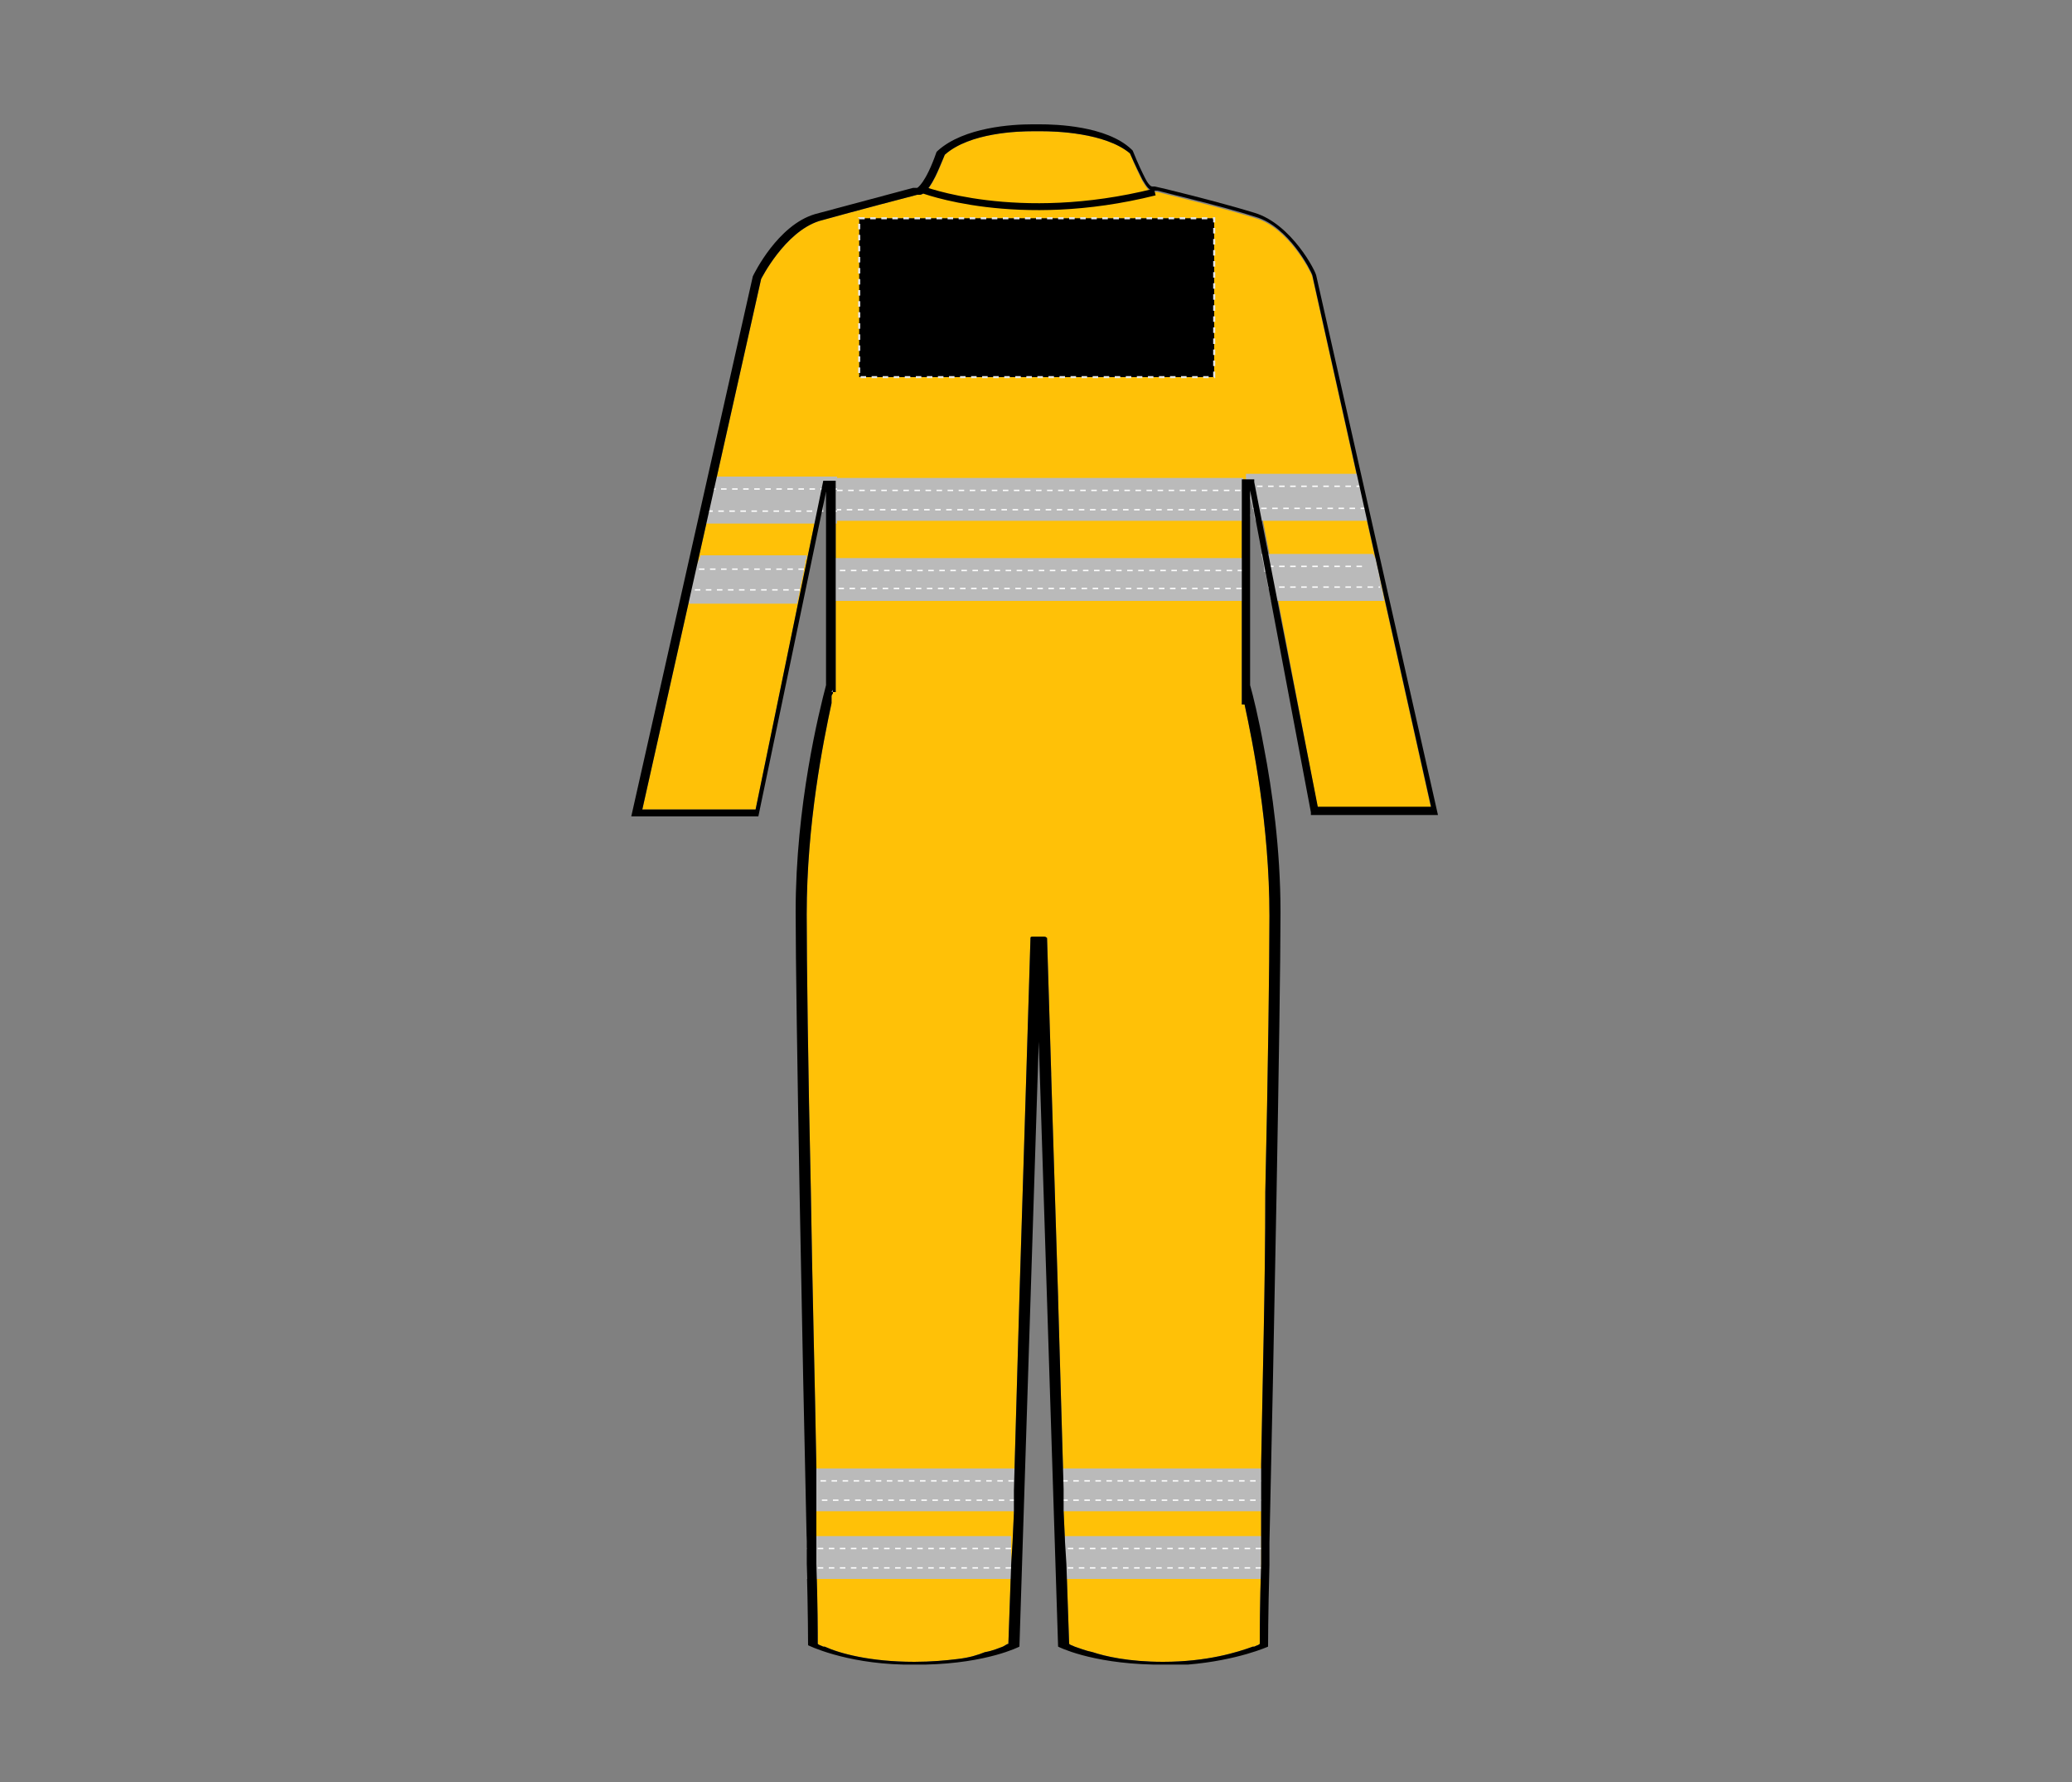 <?xml version="1.0" encoding="UTF-8"?>
<svg xmlns="http://www.w3.org/2000/svg" xmlns:xlink="http://www.w3.org/1999/xlink" version="1.1" id="Layer_1" x="0px" y="0px" viewBox="0 0 150 129" style="enable-background:new 0 0 150 129;" xml:space="preserve">
<rect x="0" y="0" width="150" height="129" fill="#808080" stroke="none"/>
<style type="text/css">
	.st0{display:none;}
	.st1{display:inline;fill:#FFFFFF;}
	.st2{display:inline;}
	.st3{display:inline;fill:none;stroke:#000000;stroke-width:0.15;}
	.st4{display:inline;fill:none;stroke:#000000;stroke-width:0.25;}
	.st5{display:none;fill:none;stroke:#000000;stroke-width:0.15;stroke-dasharray:0.4;}
	.st6{fill:#FFC107;}
	.st7{fill:#BABABA;}
	.st8{fill:none;stroke:#FFFFFF;stroke-width:0.1;stroke-dasharray:0.4;}
	.st9{fill:none;stroke:#000000;stroke-width:0.5;}
	.st10{stroke:#E6E6E6;stroke-width:0.15;stroke-dasharray:0.4;}
</style>
<g id="coverall-left-breast-garmentoutline" class="st0">
	<path class="st1" d="M76.3,80.3l-6.2-32.7h-0.5v22.1l-0.9-2l-1.2,2.6l-1.1-2.6l-1.1,2.6l-1.1-2.6l-1.1,2.6L62,67.7l-1.2,2.6   l-1.3-2.6l-1.1,2.6l-1.1-2.6l-1.1,2.6l-1.1-2.6L54,70.3l-1.1-2.6l-1.4,2.6l-1.2-2.6l-1.1,2.6l-1.1-2.6L47,70.3l-1.1-2.6l-1.1,2.6   l-1.1-2.6l-1.1,2.6l-1.1-2.6l-1.1,2.6l-1.1-2.6l-1.1,2.6l-1.7-2.6l-1.1,2.6l-1.1-2.6l-1.1,2.6l-1.1-2.6L31,70.3l-1.1-2.6l-1.4,2.6   l-0.9-2V47.6h-0.5l-6.2,32.7h-12l12-53.4c0,0,2.4-4.9,5.9-5.9c3.6-1.1,9.8-2.7,9.9-2.7h0.1l0.1-0.1c0,0,0.7-1.1,2.4-5.4   c2.7-2.1,7.6-2.3,9.1-2.3c0.2,0,0.4,0,0.4,0s0.1,0,0.4,0c1.5,0,6.4,0.2,9.1,2.3c1.5,4.2,2.1,5.3,2.2,5.3v0.1h0.1   c0.1,0,6.3,1.6,9.9,2.7c3.5,1.1,5.9,5.9,5.9,6l11.9,53.4H76.3L76.3,80.3z"></path>
	<path class="st2" d="M49,10.7c1.4,0,6.3,0.2,8.9,2.2c1.7,4.2,2.3,5.3,2.4,5.3l0.1,0.2l0.1,0.1c0.1,0,6.3,1.6,9.9,2.7   c3.2,1,5.5,5.3,5.7,5.8l11.8,53H76.5l-6.2-32.5l-1,0.1v21l-0.2-0.5l-0.5-1l-0.4,1l-0.7,1.5L66.8,68l-0.5-1l-0.5,1l-0.7,1.6L64.4,68   l-0.5-1l-0.5,1l-0.7,1.6L62,68l-0.5-1L61,68l-0.7,1.6L59.6,68l-0.5-1l-0.5,1l-0.7,1.6L57.2,68l-0.5-1l-0.5,1l-0.7,1.6L54.8,68   l-0.5-1l-0.5,1l-0.7,1.6L52.4,68l-0.5-1l-0.5,1l0.1,1.6L50.8,68l-0.5-1l-0.5,1l-0.7,1.6l-0.6-1.5l-0.5-1l-0.5,1l-0.7,1.6l-0.7-1.6   l-0.5-1l-0.5,1l-0.7,1.6l-0.7-1.6l-0.5-1l-0.5,1L42,69.7l-0.7-1.6l-0.5-1l-0.5,1l-0.7,1.6l-0.7-1.6l-0.5-1l-0.5,1l-0.7,1.6   l-0.7-1.6l-0.5-1l-0.5,1l-0.7,1.6l-0.7-1.6l-0.5-1l-0.5,1l-0.7,1.6l-0.7-1.6l-0.5-1l-0.5,1L30,69.7l-0.7-1.6l-0.5-1l-0.5,1l0.2,1.5   l-0.7-1.5V47.6l-1-0.1L20.7,80H9.3l11.8-53c0.3-0.5,2.5-4.8,5.7-5.8c3.6-1.1,9.8-2.7,9.9-2.7l0.2-0.1l0.1-0.2c0,0,0.7-1.1,2.4-5.3   c2.6-2,7.5-2.2,8.9-2.2c0.2,0,0.3,0,0.4,0C48.6,10.7,48.8,10.7,49,10.7 M49,10.2c-0.2,0-0.4,0-0.4,0s-0.1,0-0.4,0   c-1.4,0-6.5,0.2-9.3,2.4c-1.7,4.3-2.3,5.4-2.3,5.4s-6.3,1.6-9.9,2.7s-6.1,6.1-6.1,6.1l-12,53.7h12.5l6.2-32.9v20.6l1.2,2.7l1.1-2.6   l1.1,2.6l1.1-2.6l1.1,2.6l1.1-2.6l1.1,2.6l1.1-2.6l1.1,2.6l1.1-2.6l1.1,2.6l1.1-2.6l1.1,2.6l1.1-2.6l1.1,2.6l1.1-2.6l1.1,2.6   l1.1-2.6l1.1,2.6l1.1-2.6l1.2,2.6l1.1-2.6l1.1,2.6l1.1-2.6l1.1,2.6l1.1-2.6l1.1,2.6l1.1-2.6l1.1,2.6l1.2-2.6l1.1,2.6l1.1-2.6   l1.1,2.6l1.1-2.6l1.1,2.6l1.1-2.6l1.2,2.6V47.6l6.2,32.9h12.5l-12-53.7c0,0-2.4-5-6.1-6.1c-2.1-1.1-8.3-2.7-8.3-2.7   s-0.6-1.1-2.4-5.4C55.5,10.4,50.4,10.2,49,10.2L49,10.2z"></path>
	<rect x="30" y="41.7" class="st3" width="13.6" height="14.2"></rect>
	<line class="st3" x1="30" y1="46.2" x2="43.6" y2="46.2"></line>
	<rect x="53.5" y="41.7" class="st3" width="13.6" height="14.2"></rect>
	<line class="st3" x1="67.1" y1="46.2" x2="53.5" y2="46.2"></line>
	<path class="st4" d="M58.2,12.6c-0.8,2.4-2.4,8-9.7,8s-8.8-5.4-9.7-8"></path>
	<path class="st4" d="M60.6,18c-0.8,2.2-5,8.2-12.1,8.2s-11.3-5.7-12.1-8.1"></path>
	<line class="st4" x1="46.8" y1="70.8" x2="46.8" y2="26.1"></line>
	<line class="st4" x1="50.2" y1="68.3" x2="50.2" y2="26.1"></line>
</g>
<rect id="coverall-left-breast-garmentscreenbounds" x="53.6" y="27.4" class="st5" width="13.4" height="13.4"></rect>
<path class="st0" d="M83.8,120.6c-3.9,0-5.8-1-6.2-1.3l-2.5-51.5h-0.5L73,119.2c-0.5,0.3-2.9,1.3-7.1,1.3s-6.1-1-6.6-1.3l-1.8-53.1  c0-0.1,0.5-13.6,2.7-16.9l0,0V47l1.8,2.1l2.1-2.3l2.1,2.3l2.1-2.3l2.1,2.3l2.1-2.3l2.1,2.3l2.1-2.3l2.1,2.3l2.1-2.3l2.1,2.3l2.1-2.3  l2.1,2.3l1.9-2.1v2.2c0,0.1,2.3,8,2.3,17.1c0,8.8-0.9,50.1-1,53C90.4,119.6,87.9,120.6,83.8,120.6z"></path>
<path class="st6" d="M89.9,34.7V51h0.2c0.6,2.8,1.8,8.7,1.8,15.3c0,3.3-0.1,11.3-0.3,20v0.1c0,6.6-0.2,13.6-0.3,19.6v7.2  c-0.1,3-0.1,5-0.1,5.8c-0.1,0.1-0.2,0.1-0.4,0.2h-0.1c-1.1,0.4-3.3,1.1-6.5,1.1c-2.5,0-4.2-0.4-5.1-0.7c-0.5-0.1-1-0.3-1.3-0.4  c-0.2-0.1-0.3-0.1-0.4-0.2l-0.2-5.8l-0.1-1.6l-0.1-2.2v-1.6L76.6,94v-0.1l-0.5-16.1v-0.1l-0.3-9.8c0,0-0.1-0.1-0.2-0.1h-0.2  c-0.1,0-0.1,0-0.2,0s-0.1,0-0.2,0h-0.2c-0.1,0-0.2,0-0.2,0.1l-0.3,9.8l-0.5,16.2l-0.4,14v1.6l-0.1,2.2l-0.1,1.6L73,119  c-0.1,0-0.2,0.1-0.4,0.2c-0.3,0.1-0.7,0.3-1.3,0.4c-0.5,0.2-1.1,0.4-2,0.5c-0.8,0.1-1.9,0.2-3.1,0.2c-3.2,0-5.4-0.6-6.5-1.1h-0.1  c-0.2-0.1-0.3-0.1-0.4-0.2c0-0.8,0-2.8-0.1-5.8v-7c-0.1-6-0.3-13.2-0.4-20c-0.2-8.8-0.3-16.7-0.3-20c0-6.6,1.2-12.5,1.8-15.3v-0.5  c0-0.1,0.1-0.2,0.1-0.2v-0.1h0.2V34.8h-0.9l-4.9,23.8h-8.2l8.6-38.4c0,0,1.7-3.4,4.2-4.2c2.5-0.7,6.7-1.8,7.1-1.9h0.2  c0.2,0,0.8-0.2,1.8-2.9c1.8-1.6,5.3-1.7,6.4-1.7h0.6c1,0,4.6,0.1,6.4,1.6c0.4,1,0.7,1.6,0.9,2c0.3,0.5,0.5,0.8,0.8,0.8  c0.1,0,0.2,0,0.3,0c0.3,0.1,4.6,1.1,7.1,1.9c2.4,0.7,4,3.9,4.1,4.2l8.6,38.5h-8.2l-4.5-23.6v-0.2C90.9,34.7,89.9,34.7,89.9,34.7z"></path>
<g>
	<g>
		<rect x="76.7" y="106.3" class="st7" width="15" height="3.1"></rect>
		<g>
			<polyline class="st8" points="91.7,107.2 89.2,107.2 89.1,107.2 84.3,107.2 84,107.2 76.9,107.2 76.8,107.2 76.8,107.2    "></polyline>
			<polyline class="st8" points="91.7,108.6 89.2,108.6 89.1,108.6 84.3,108.6 84,108.6 79.5,108.6 79.3,108.6 76.8,108.6    "></polyline>
		</g>
	</g>
	<g>
		<rect x="77.1" y="111.2" class="st7" width="14.2" height="3.1"></rect>
		<g>
			<polyline class="st8" points="91.3,112.1 89,112.1 88.8,112.1 84.3,112.1 84,112.1 77.3,112.1 77.1,112.1 77.1,112.1    "></polyline>
			<polyline class="st8" points="91.3,113.5 89,113.5 88.8,113.5 84.3,113.5 84,113.5 79.8,113.5 79.6,113.5 77.2,113.5    "></polyline>
		</g>
	</g>
	<g>
		<rect x="58.4" y="106.3" class="st7" width="15.1" height="3.1"></rect>
		<g>
			<polyline class="st8" points="73.4,107.2 70.9,107.2 70.8,107.2 66,107.2 65.7,107.2 58.5,107.2 58.4,107.2 58.4,107.2    "></polyline>
			<polyline class="st8" points="73.5,108.6 70.9,108.6 70.8,108.6 66,108.6 65.7,108.6 61.3,108.6 61.2,108.6 58.5,108.6    "></polyline>
		</g>
	</g>
	<g>
		<rect x="58.4" y="111.2" class="st7" width="14.8" height="3.1"></rect>
		<g>
			<polyline class="st8" points="73.2,112.1 70.7,112.1 70.5,112.1 65.8,112.1 65.6,112.1 58.5,112.1 58.4,112.1 58.4,112.1    "></polyline>
			<polyline class="st8" points="73.2,113.5 70.7,113.5 70.5,113.5 65.8,113.5 65.6,113.5 61.3,113.5 61.1,113.5 58.5,113.5    "></polyline>
		</g>
	</g>
</g>
<g>
	<g>
		<g>
			<rect x="60.5" y="34.6" class="st7" width="29.5" height="3.1"></rect>
			<g>
				<polyline class="st8" points="60.6,35.5 65.4,35.5 65.7,35.5 75.2,35.5 75.6,35.5 89.6,35.5 89.8,35.5 89.8,35.5     "></polyline>
				<polyline class="st8" points="60.5,36.9 65.3,36.9 65.7,36.9 75.2,36.9 75.6,36.9 84.2,36.9 84.6,36.9 89.7,36.9     "></polyline>
			</g>
		</g>
		<g>
			<path class="st7" d="M99,37.4v-0.2l-0.1-0.4l-0.1-0.4l-0.1-0.6v-0.2l-0.1-0.2h0.1l-0.1-0.2l-0.1-0.5v-0.4h-8.3v1.3l0.3,1.2v0.1     V36v0.1l0.1,0.3l0.1,0.4l0.1,0.4v0.2l0.1,0.3H99V37.4z M90.3,37.2l0.2,0.2v-0.2H90.3z"></path>
			<g>
				<polyline class="st8" points="90.2,35.2 91.9,35.2 92,35.2 95.3,35.2 95.5,35.2 98.6,35.2     "></polyline>
				<polyline class="st8" points="98.9,36.8 98.7,36.8 98.6,36.8 95.5,36.8 95.3,36.8 92,36.8 91.9,36.8 91.3,36.8 90.7,36.8           "></polyline>
				<line class="st8" x1="90.4" y1="36.8" x2="90.4" y2="36.8"></line>
			</g>
		</g>
		<g>
			<polygon class="st7" points="60.6,34.5 60.6,37.9 60.3,37.9 60.3,35.7 60.3,35.9 60.3,36 60.2,36.1 60.2,36.2 60.2,36.4      60.2,35.7 59.7,35.7 59.7,35.9 59.6,36.2 59.6,37 59.3,37 59.1,37.8 59.1,37.9 50.7,37.9 50.7,37.7 50.7,37.6 50.8,37.4      50.8,37.4 50.8,37.2 50.9,37 51.1,36 51.2,35.7 51.2,35.6 51.2,35.5 51.2,35.5 51.2,35.4 51.4,34.5    "></polygon>
			<g>
				<polyline class="st8" points="60.6,35.4 60.6,35.4 60.6,35.4 60.6,35.4 60.1,35.4 55.8,35.4 55.7,35.4 52.5,35.4 52.4,35.4       51.3,35.4 51.1,35.4     "></polyline>
				<line class="st8" x1="60.6" y1="37" x2="60.3" y2="37"></line>
				<polyline class="st8" points="59.6,37 59.3,37 59.2,37 58.1,37 58,37 55,37 54.9,37 52.2,37 52,37 51.4,37 51.1,37 51,37       50.9,37     "></polyline>
			</g>
		</g>
	</g>
	<g>
		<g>
			<rect x="60" y="40.4" class="st7" width="30" height="3.1"></rect>
			<g>
				<polyline class="st8" points="90,41.3 89.8,41.3 75,41.3 74.6,41.3 64.6,41.3 64.3,41.3 60.5,41.3 60,41.3     "></polyline>
				<polyline class="st8" points="89.9,42.6 84.4,42.6 84.1,42.6 75,42.6 74.6,42.6 64.6,42.6 64.2,42.6 60.4,42.6 60,42.6     "></polyline>
			</g>
		</g>
		<g>
			<polygon class="st7" points="100.2,43.5 92,43.5 91.9,42.9 91.9,42.8 91.8,42.5 91.6,41.4 91.5,41.4 91.5,41.1 91.5,41      91.4,40.5 91.3,40.1 99.4,40.1 99.5,40.3 99.6,40.5 99.7,41 99.8,41.4 100,42.5 100.1,42.9    "></polygon>
			<g>
				<polyline class="st8" points="98.6,41 95.5,41 95.4,41 92.5,41 92.4,41 91.9,41 91.9,41 91.5,41 91.5,41     "></polyline>
				<polyline class="st8" points="91.8,42.5 92.2,42.5 92.3,42.5 92.5,42.5 95.4,42.5 95.5,42.5 98.2,42.5 98.3,42.5 98.9,42.5       99,42.5 99,42.5 99.4,42.5 99.6,42.5 99.7,42.5 99.9,42.5     "></polyline>
			</g>
		</g>
		<g>
			<polygon class="st7" points="58.4,40.2 58.4,40.3 58.4,40.4 58.3,40.6 58.3,40.8 58.3,40.8 58.2,41.2 58.2,41.3 57.9,42.7      57.9,42.8 57.7,43.7 49.9,43.7 49.8,43.2 49.7,43.1 49.6,42.8 49.6,42.7 50,41.9 50.1,41.6 50.3,41.2 50.7,40.3 50.7,40.2    "></polygon>
			<g>
				<polyline class="st8" points="58.2,41.2 57.2,41.2 57.1,41.2 54.2,41.2 54,41.2 50.3,41.2 50.2,41.2 50.1,41.2     "></polyline>
				<polyline class="st8" points="57.9,42.7 57.2,42.7 57.1,42.7 54.4,42.7 54.3,42.7 51.3,42.7 51.2,42.7 49.9,42.7 49.8,42.7       49.6,42.7     "></polyline>
			</g>
		</g>
	</g>
</g>
<path d="M95.3,20c0-0.3-1.8-3.8-4.5-4.6c-2.6-0.8-7.1-1.9-7.2-1.9h-0.1l0,0h-0.1c0,0-0.2,0-0.5-0.6c-0.2-0.4-0.5-1-0.9-2l-0.1-0.1  C80.1,9.1,76.4,9,75.3,9h-0.6c-1.4,0-4.9,0.2-6.8,1.9L67.8,11c-0.8,2.3-1.4,2.6-1.4,2.6h-0.3c0,0-4.5,1.2-7.1,1.9  c-2.7,0.8-4.4,4.3-4.5,4.5l-8.8,39.1h9.2l4.9-23.5v14c-0.5,1.9-2.2,8.7-2.2,16.4l0,0c0,6.7,0.5,32.6,0.8,45.6v1.6  c0.1,3.6,0.1,5.9,0.1,5.9s2.6,1.3,6.9,1.4H67c4.5-0.1,6.8-1.3,6.8-1.3l1.4-43.8l1.4,43.8c0,0,2.3,1.2,6.9,1.3H86  c3.6-0.3,5.8-1.3,5.8-1.3s0-2.3,0.1-5.9v-1.6c0.3-13,0.8-38.9,0.8-45.6V66c0-4.5-0.6-8.8-1.2-11.9c-0.4-2.2-0.8-3.8-1-4.5V35.5  l4.4,23.3V59h9.2L95.3,20z M90.8,34.9v-0.2h-0.9V51h0.2c0.6,2.8,1.8,8.7,1.8,15.3c0,3.3-0.1,11.3-0.3,20v0.1  c0,6.6-0.2,13.6-0.3,19.6v7.2c-0.1,3-0.1,5-0.1,5.8c-0.1,0.1-0.2,0.1-0.4,0.2h-0.1c-1.1,0.4-3.3,1.1-6.5,1.1c-2.5,0-4.2-0.4-5.1-0.7  c-0.5-0.1-1-0.3-1.3-0.4c-0.2-0.1-0.3-0.1-0.4-0.2l-0.2-5.8l-0.1-1.6l-0.1-2.2v-1.6L76.6,94v-0.1l-0.5-16.1v-0.1l-0.3-9.8  c0,0-0.1-0.1-0.2-0.1h-0.2c-0.1,0-0.1,0-0.2,0s-0.1,0-0.2,0h-0.2c-0.1,0-0.2,0-0.2,0.1l-0.3,9.8l-0.5,16.2l-0.4,14v1.6l-0.1,2.2  l-0.1,1.6L73,119c-0.1,0-0.2,0.1-0.4,0.2c-0.3,0.1-0.7,0.3-1.3,0.4c-0.5,0.2-1.1,0.4-2,0.5c-0.8,0.1-1.9,0.2-3.1,0.2  c-3.2,0-5.4-0.6-6.5-1.1h-0.1c-0.2-0.1-0.3-0.1-0.4-0.2c0-0.8,0-2.8-0.1-5.8v-7c-0.1-6-0.3-13.2-0.4-20c-0.2-8.8-0.3-16.7-0.3-20  c0-6.6,1.2-12.5,1.8-15.3v-0.5c0-0.1,0.1-0.2,0.1-0.2v-0.1h-0.1c0-0.1,0.1-0.1,0.1-0.2v0.2h0.2V34.8h-0.9l-4.9,23.8h-8.2l8.6-38.4  c0,0,1.7-3.4,4.2-4.2c2.5-0.7,6.7-1.8,7.1-1.9h0.2c0.1,0,0.5-0.1,1.1-1.3c0.2-0.4,0.4-0.9,0.7-1.6c1.8-1.6,5.3-1.7,6.4-1.7h0.6  c1,0,4.6,0.1,6.4,1.6c0.4,0.9,0.7,1.5,0.9,1.9l0,0c0.3,0.5,0.5,0.8,0.8,0.8c0.1,0,0.2,0,0.3,0c0.3,0.1,4.6,1.1,7.1,1.9  c2.4,0.7,4,3.9,4.1,4.2l8.6,38.5h-8.2L90.8,34.9z"></path>
<path class="st9" d="M66.7,13.7c0,0,6.9,2.7,16.9,0.2"></path>
<rect id="t-shirt-nape-of-neck-garmentscreenbounds_00000026160952031540097920000003022869297682564021_" x="62.2" y="15.8" class="st10" width="25.7" height="11.5"></rect>
</svg>
